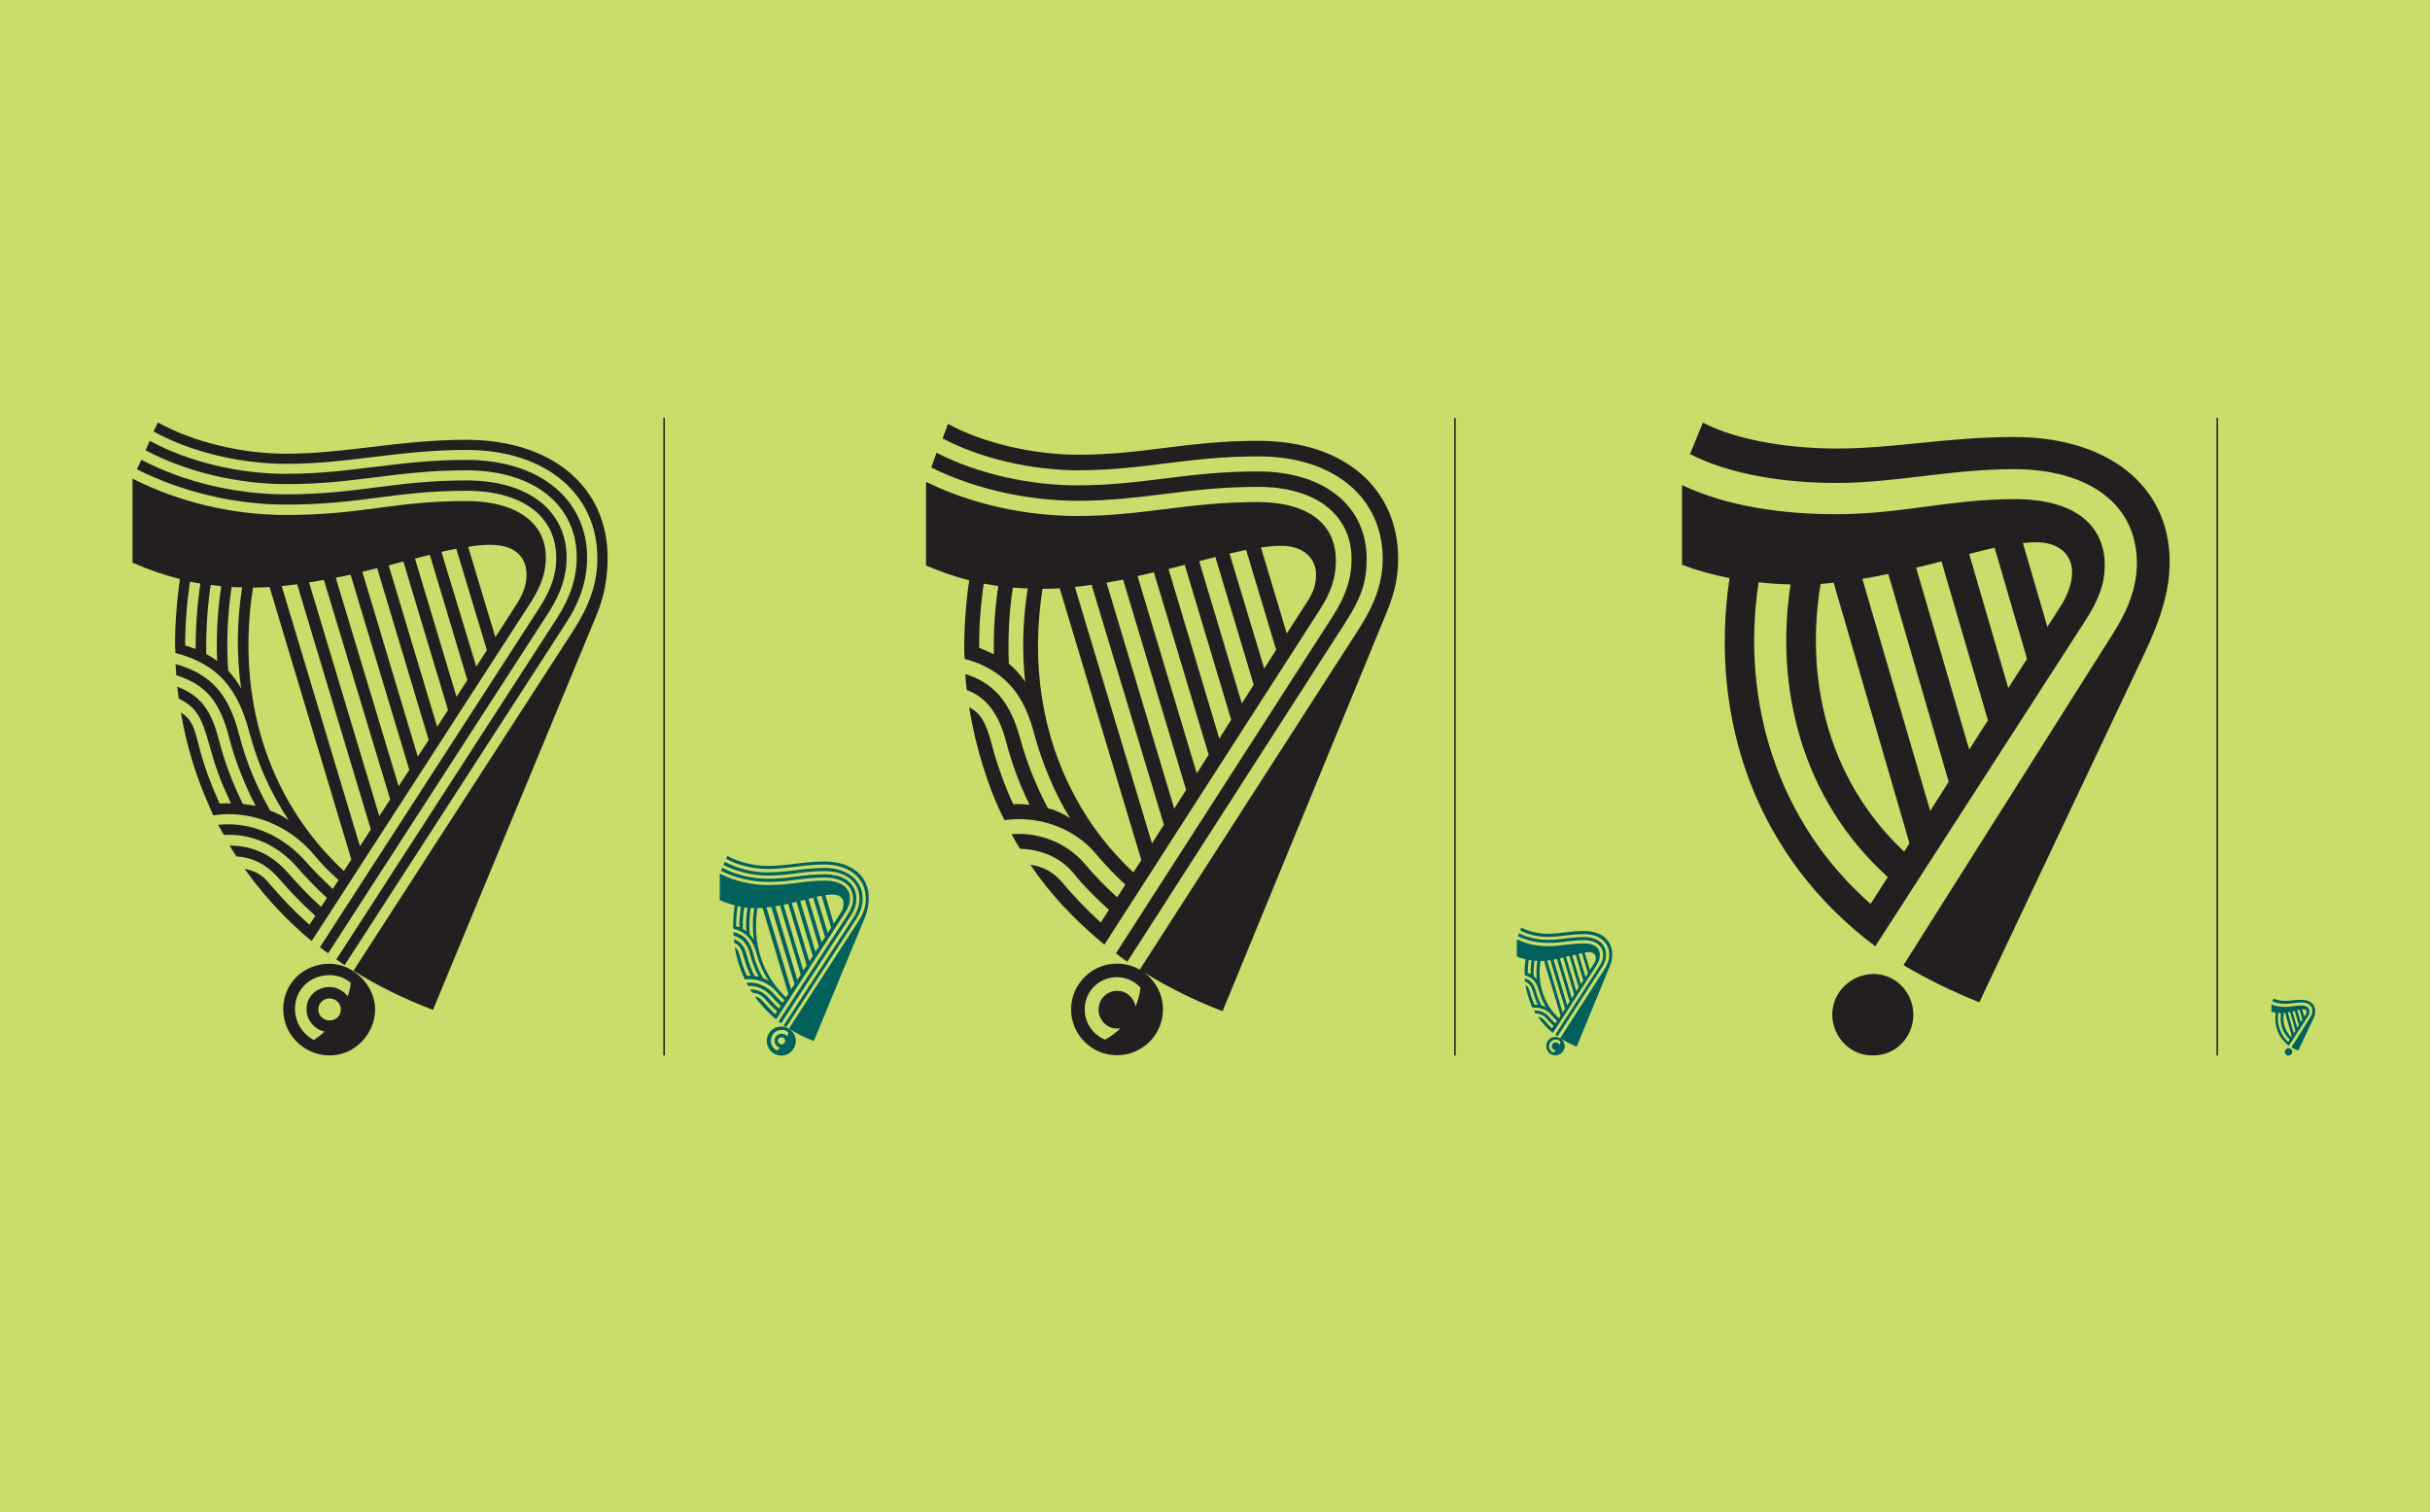 <?xml version="1.0" encoding="utf-8"?>
<!-- Generator: Adobe Illustrator 27.3.1, SVG Export Plug-In . SVG Version: 6.00 Build 0)  -->
<svg version="1.1" id="Layer_1" xmlns="http://www.w3.org/2000/svg" xmlns:xlink="http://www.w3.org/1999/xlink" x="0px" y="0px"
	 viewBox="0 0 1920 1195" style="enable-background:new 0 0 1920 1195;" xml:space="preserve">
<style type="text/css">
	.st0{fill:#C9DD6A;}
	.st1{fill:#231F20;}
	.st2{fill:#02615B;}
	.st3{fill:none;stroke:#000000;}
</style>
<rect class="st0" width="1920" height="1195"/>
<g>
	<path class="st1" d="M994.1,384.8c46.5,0,74.2,22.8,73.8,57.9c-0.2,15.7-5.2,29.3-14.9,44.4L881.7,753.5c2.9,2.3,6,4.5,9,6.6
		L1063,492c12-18.6,16.7-31.2,16.8-49.3c0.6-42-32.5-70.1-86.1-70.1c-56.4,0-90.4,11-142.5,11c-37,0-79-9-111.2-25.8l-4.2,11.7
		c34.1,17,76.8,26.3,115.4,26.3C903.7,395.8,937.6,384.8,994.1,384.8z"/>
	<path class="st1" d="M838.2,696.2c-5.4-6-13.6-11.5-24.1-12.7c14.9,22,33.3,42.2,58.5,63.1l170.4-265c8.6-13.4,12.5-24.7,12.5-38.5
		c0-32.4-26.5-46.3-61.6-46.3c-56.4,0-90.4,11-142.5,11c-40.1,0-83.5-9-119.7-27V447c11.5,4.8,22.6,8.7,34.1,11.7
		c-3.7,24.6-4.4,49.3-3.7,62c4,1.2,8.2,2.5,11.7,3.9c25.6,11.2,36.6,29.8,43.4,55.6c5.9,22.2,16.9,48.8,28.4,66.4
		c-6-3.8-11.7-6.3-17.7-7.9c-9.2-17.6-16.7-36.2-22-55.6c-8.2-29.9-22-43.7-43.2-50.4c0.2,4.2,0.6,8.6,1.2,12.7
		c15.5,5.6,25.2,18.8,31,40.6c4.5,17.2,10.6,33.9,18.6,50c-4.2-0.4-8.7-0.6-12.9-0.4c-7.1-15.5-12.9-31.6-17.2-48
		c-4.5-17.3-9.2-24.5-17.6-28.5c4.5,29.5,15.3,65.1,27.9,89.1c25.8-3.7,54.7,5.4,72.5,27c6.9,8.2,14.6,16.3,23,24l-6.5,10
		c-9.8-8.9-17.9-17.3-25.2-26c-13.6-16.3-35.7-25.8-58.3-23.9c2.1,3.9,4.5,7.7,6.7,11.5c17.8,0.6,32.9,7.7,42.4,19.5
		c7.7,9.6,17.4,19.4,27.9,28.8l-6.5,10C858.5,718.8,847.9,707.8,838.2,696.2z M990.6,541.2l-9.4,14.8l-33.7-112.5
		c4.4-1.2,8.7-2.2,12.8-3.3L990.6,541.2z M971.5,437.5c4.5-1.1,8.9-2,13.1-2.9l23.7,79l-9.4,14.8L971.5,437.5z M972.8,568.9
		l-9.4,14.8l-40.1-134c4.4-1.2,8.7-2.1,12.8-3.3L972.8,568.9z M955,596.5l-9.4,14.8l-46.8-156c4.4-1,8.7-1.9,12.9-3L955,596.5z
		 M937.2,624.3l-9.4,14.8l-53.5-178.6c4.4-0.7,8.8-1.6,13.1-2.4L937.2,624.3z M1039.8,454c0,8.9-2.3,14.2-7.1,21.8l-16,24.9
		l-20.4-68c5.8-0.8,11.1-1.3,15.9-1.3C1030.6,431.3,1039.8,441.9,1039.8,454z M862.5,462.2l57.1,189.6l-9.4,14.8l-60.9-202.7
		C853.6,463.5,857.9,462.9,862.5,462.2z M773.7,512c-0.2-16.8,1.1-33.7,3.6-50.7c3.8,0.7,7.5,1.3,11.5,1.9
		c-2.8,18.1-3.9,36.2-3.5,53.9C781.6,515.3,777.7,513.6,773.7,512z M797.1,524.6c-0.8-19.7,0.1-40,3.2-60.2
		c3.8,0.3,7.6,0.6,11.7,0.7c-3.9,25-4.6,49.9-2,73.8C806.5,533.6,802.2,528.7,797.1,524.6z M849.5,629.8
		c-26.3-48.6-35-105.3-25.8-164.4c4.5,0,9-0.2,13.6-0.4l64.5,214.8l-6.3,9.7C876.8,671.9,861.3,652,849.5,629.8z"/>
	<path class="st1" d="M994.1,348.4c-56.4,0-90.4,11-142.5,11c-33.9,0-74.5-8.9-102.6-24.4l-4.2,11.5c30.1,16.1,71.4,25.2,107,25.2
		c52.1,0,86.2-11,142.5-11c60.3,0,98.8,33.3,98.2,82.1c-0.4,19.2-6.6,35.2-19.4,55.2L900.5,766.4c-5.3-3.1-11.5-4.8-18-4.8
		c-20,0-36.2,16.3-36.2,36.2c0,20,16.3,36.2,36.2,36.2c20.2,0,36.4-16.3,36.4-36.2c0-12.1-6-22.8-15.2-29.4
		c18.9,11.7,39.6,22.1,62.3,30.8l127.9-311c6.5-15.7,10.6-27.7,10.8-45.4C1105.3,386.9,1063.2,348.4,994.1,348.4z M882.4,772.3
		c7.3,0,14,3.2,18.7,8.2c-0.5,5.2-1.8,10.2-3.9,15c-1.2-7-7.2-12.4-14.6-12.4c-8.2,0-14.6,6.7-14.6,14.9s6.6,14.9,14.6,14.9
		c1,0,1.7-0.1,2.7-0.2c-3.6,3.5-7.6,6.5-12.1,9c-9.3-3.8-16.1-12.9-16.1-23.7C856.8,783.8,868.3,772.3,882.4,772.3z"/>
</g>
<g>
	<path class="st1" d="M1591.6,345.4c-53.9,0-93.8,9.1-140.8,9.1c-33.1,0-76.6-5.4-105.3-20.5l-10.2,24.9
		c31.8,16.3,75.1,22.8,115.4,22.8c47.5,0,89.9-10.9,140.8-10.9c56.1,0,96.9,25.7,96.9,74.4c0,19.7-7.4,37.6-19.4,56.4l-165,261.2
		c19.5,11.6,38.5,20.7,59.9,29.4L1694.6,516c11.7-24.7,19.7-47.8,19.7-72.1C1714.2,383.1,1664.5,345.4,1591.6,345.4z"/>
	<path class="st1" d="M1481.7,747.9l166.1-257.6c9.8-15.3,15.2-28.1,15.2-43.5c0-28.1-19-52.3-71.3-52.3
		c-50.7,0-89.7,11.9-140.8,11.9c-40.9,0-85.5-5.7-121.9-23v62.9c11.6,4.5,24.3,8,37.5,10.6C1349.8,571.2,1389.3,678.7,1481.7,747.9z
		 M1389.5,460.2c8.4,1,16.8,1.5,25.3,1.7c-12.3,79.2,7.2,168.3,76.8,231.3l-13.6,21.2C1405.3,650.5,1375.1,555.8,1389.5,460.2z
		 M1570.7,569.3l-14.8,23.1L1514,448.7c6.7-1.6,13.4-3.4,20-5L1570.7,569.3z M1555.9,437.8c7.4-1.9,14.1-3.6,20.1-4.9l25.6,87.8
		l-14.8,23.1L1555.9,437.8z M1539.7,617.9l-14.6,23l-53.6-183.4c6.8-1.2,13.8-2.4,20.5-3.9L1539.7,617.9z M1508.7,666.4l-4.2,6.7
		c-61.9-58.3-78.1-138.7-66-211.6c3.5-0.2,6.8-0.5,10.3-1L1508.7,666.4z M1637.2,452.5c0,8.9-3.9,18.5-9,26.5l-10.5,16.4l-19.4-66.2
		c3.7-0.4,7.1-0.6,10.6-0.6C1625,428.5,1637.2,436.8,1637.2,452.5z"/>
	<path class="st1" d="M1480.5,769.8c-18,0-32.8,14.5-32.8,32c0,18,15,33.3,32.8,32.3c17.2,0,31.3-14.2,31.3-32.3
		C1511.7,784.4,1497.7,769.8,1480.5,769.8z"/>
</g>
<g>
	<path class="st1" d="M368.4,387.9c45.2,0,71.1,20.7,71.1,53.1c0,12.5-3.7,24.4-13.2,39.2L252.8,748.6c2.1,1.7,4.2,3.3,6.5,4.8
		l174.1-269.2c10.1-15.5,14.3-29.7,14.3-43.4c0-36.8-29.7-61.1-79.2-61.1c-56.6,0-85.6,11-142.7,11c-38.5,0-80.2-9.4-114.1-27.3
		l-3.5,7.5c35.4,18,77.7,27.9,117.6,27.9C285.1,398.9,311.2,387.9,368.4,387.9z"/>
	<path class="st1" d="M368.4,371.7c54,0,87.3,27.9,87.3,69.1c0,15.1-4.8,31.2-15.7,47.9L265.7,758.3c2.1,1.5,4.5,3.1,6.6,4.5
		l174.6-269.9c11.5-17.6,17-34.5,17-52.1c0-45.6-36.8-77.3-95.5-77.3c-54.9,0-90.2,11-142.7,11c-36.4,0-76.4-9.2-107.4-26.1
		l-3.3,7.5c32.5,17.2,73.2,26.7,110.8,26.7C280.5,382.8,312.7,371.7,368.4,371.7z"/>
	<path class="st1" d="M239.5,738.1c1.2,1,2.2,1.9,3.5,2.9c0.1,0.1,0.3,0.3,0.4,0.4l0,0c1,0.8,1.9,1.6,2.9,2.3l173.2-267.8
		c8.7-13.6,11.7-24.4,11.8-34.9c0.2-28.9-24.6-45-62.9-45c-57.9,0-81.2,11-142.7,11c-41.1,0-84-9.9-121-28.7v66.4
		c12.6,5.5,24.8,9.8,37.5,12.9c-2.8,19.1-4.6,44.1-3.6,58.5c33.3,8.7,49,27.5,58.3,62.2c7,26.2,16.3,47.1,31.2,70
		c-4.7-3.4-9.6-5.9-14.6-7.6c-11-19.4-19-38.5-24.6-60.3c-8.2-31.4-21.5-47.4-50.2-55.6l0.6,8.9c23.5,7.3,34.5,21.1,41.6,48.8
		c4.8,18.8,12.4,37.7,21.1,54.4c-2.3-0.4-7.1-1.2-10.1-1.5c-8-16.1-14.4-33.1-19-50.7c-6-23.7-14.6-35-32.9-42l1.2,9.4
		C155,559,159,566.3,164.9,587c4.8,17.6,8.4,28.4,17.6,47.9c-3.3,0-6,0-9,0.2c-6.7-14.9-12.5-30.1-16.4-45.8
		c-3.7-14.6-5.4-20.5-14.2-26.3c4.2,25.4,11.8,50.2,22.1,73.4l3.5,8c30.6-4.7,60.9,8.7,79.8,31.4c5,6,9.9,11.4,19.2,19.8l-4.6,7
		c-9.2-8.6-16.4-16.1-21.4-21.8c-16.8-19.2-42.2-31.9-69.1-28.9c1.5,2.8,2.9,5.4,4.5,8c22.6-1.3,43,8.4,58.3,26
		c5.9,6.8,14,15.4,23.1,23.8l-4.6,7c-9.9-8.9-19-18.6-25.4-26c-12.4-14.3-27.3-22.4-46.9-22.4c1.7,2.9,3.5,5.6,5.4,8.6
		c14,0.8,24.9,7.3,34.1,18c6.8,8.1,17.7,19.5,28.2,28.9l-4.6,7.1c-15-13.5-23.9-23.5-31.8-32.7c-5.4-6.5-10.8-9.9-19.4-11.5
		C206.3,705.1,221.7,722.2,239.5,738.1L239.5,738.1z M369.3,537.5l-8.6,13.2l-32.8-109.2c3.9-1.1,7.9-2,11.7-3L369.3,537.5z
		 M348.8,436.2c3.9-1,7.9-1.8,11.7-2.5l24.2,80.2l-8.4,12.9L348.8,436.2z M354,561.2l-8.6,13.2l-38.3-127.6c3.9-1.1,7.7-1.9,11.6-3
		L354,561.2z M338.7,584.8l-8.6,13.2l-43.8-146.1c3.9-1,7.9-1.8,11.7-2.9L338.7,584.8z M323.4,608.5l-8.4,12.9l-49.7-164.8
		c3.9-0.8,7.7-1.6,11.7-2.4L323.4,608.5z M308.3,631.8l-8.6,13.2l-55.5-184.7c3.9-0.6,7.9-1.3,11.7-2L308.3,631.8z M416,454.4
		c0,8.2-2.8,14.9-7.1,22l-17.5,27.2l-21.5-71.4c6.4-1.1,12-1.6,17-1.6C406.5,430.5,416,439.7,416,454.4z M234.8,461.8L293,655.6
		l-8.6,13.2l-61.8-205.6C226.7,462.8,230.8,462.2,234.8,461.8z M146.3,510.1c0-16.8,1.3-33.5,3.8-50.4c2.7,0.6,5.4,1.1,8.2,1.5
		c-2.5,17.4-3.8,34.7-3.7,51.8C152,512,149.3,510.9,146.3,510.1z M171.6,522.4c-2.8-1.9-5.4-3.9-8.6-5.4
		c-0.3-17.9,0.7-36.2,3.5-54.7c2.8,0.3,5.4,0.6,8.3,1C171.9,483,170.7,503,171.6,522.4z M183,463.9c2.8,0.2,5.5,0.3,8.3,0.3
		c-4.1,27-4.6,52.7-0.8,80c-2.8-5.2-6.4-10-10.2-14.2C178.8,508.4,179.7,486.2,183,463.9z M199.9,464.4c4.2,0,8.7-0.2,13.1-0.4
		l64.6,215.3l-5.9,9.1C210.1,631.1,186.6,549.2,199.9,464.4z"/>
	<path class="st1" d="M368.4,347.6c-53.2,0-94.7,11-142.7,11c-33.9,0-72.8-9-100.9-24.7l-3.5,7.1c29.7,16.4,69.1,25.6,104.4,25.6
		c50.4,0,88.9-11,142.7-11C431.9,355.6,472,391,472,441c0,20.2-6.5,37.7-18.4,56.4L279.3,767.2c19,12,39.9,22.2,62.8,31l128.6-310.5
		c6.5-15.3,9.4-30.1,9.4-46.9C480.1,384.7,436.1,347.6,368.4,347.6z"/>
	<path class="st1" d="M260.4,761.7c-20.5,0-36.6,15.5-36.6,35.8c0,20.9,16.7,35.8,34.9,36.6c21.5,1.2,37.7-17.4,37.7-36.2
		S279.5,761.7,260.4,761.7z M260.4,806.5c-5,0-8.9-3.9-8.9-8.7s3.9-8.7,8.9-8.7s8.9,3.9,8.9,8.7
		C269.4,802.7,265.5,806.5,260.4,806.5z M274.8,787.4c-3.3-4.2-8.6-7.3-14.3-7.3c-10.3,0-18.3,7.3-18.3,17.4c0,8.7,6,15.9,14.2,17.8
		c-2.5,2.5-5.4,4.7-8.4,6.7c-8.9-4.7-14.9-14-14.9-24.6c0-15.3,11.8-26.7,27.3-26.7c6.5,0,12.2,2.3,16.7,6
		C277,780.2,275.9,783.9,274.8,787.4z"/>
</g>
<g>
	<path class="st2" d="M1251.7,743.1c9.3,0,15,4.6,15,11.7c0,3.2-1.1,5.9-3.1,9l-34.7,53.9c0.6,0.5,1.3,1,1.8,1.3l34.9-54.2
		c2.4-3.8,3.4-6.4,3.4-10c0.1-8.5-6.6-14.2-17.4-14.2c-11.5,0-18.4,2.2-28.9,2.2c-7.4,0-16-1.8-22.5-5.2l-0.8,2.3
		c6.9,3.5,15.6,5.3,23.3,5.3C1233.4,745.4,1240.3,743.1,1251.7,743.1z"/>
	<path class="st2" d="M1220.1,806.2c-1.2-1.3-2.8-2.3-4.9-2.5c3.1,4.4,6.7,8.6,11.8,12.7l34.6-53.6c1.7-2.8,2.5-5,2.5-7.9
		c0-6.5-5.4-9.3-12.4-9.3c-11.5,0-18.4,2.2-28.9,2.2c-8.2,0-16.9-1.8-24.3-5.4v13.5c2.3,1.1,4.6,1.7,6.9,2.3c-0.7,5-1,10-0.7,12.5
		c0.8,0.2,1.6,0.5,2.3,0.8c5.2,2.2,7.4,6,8.8,11.2c1.3,4.5,3.5,9.9,5.7,13.5c-1.3-0.8-2.3-1.3-3.6-1.6c-1.8-3.6-3.4-7.3-4.4-11.2
		c-1.6-6.2-4.4-8.9-8.8-10.2c0,0.8,0.1,1.7,0.2,2.5c3.2,1.2,5.1,3.8,6.4,8.3c1,3.5,2.1,6.8,3.8,10.1c-0.8-0.1-1.7-0.1-2.7-0.1
		c-1.4-3.2-2.7-6.5-3.5-9.7c-1-3.6-1.8-5-3.6-5.8c1,5.9,3.1,13.2,5.6,18c5.2-0.7,11,1.2,14.6,5.4c1.4,1.6,3,3.3,4.7,4.9l-1.3,2
		c-1.9-1.8-3.7-3.5-5.1-5.3c-2.8-3.3-7.2-5.2-11.8-4.8c0.4,0.8,1,1.5,1.3,2.3c3.6,0.1,6.6,1.5,8.6,3.9c1.5,1.9,3.6,3.9,5.6,5.8
		l-1.3,2C1224.3,810.9,1222,808.5,1220.1,806.2z M1251,774.9l-1.9,3l-6.8-22.7c1-0.2,1.7-0.4,2.7-0.7L1251,774.9z M1247.2,753.9
		c1-0.2,1.8-0.4,2.7-0.6l4.8,16l-1.9,3L1247.2,753.9z M1247.4,780.4l-1.9,3l-8.2-27.2c1-0.2,1.7-0.4,2.7-0.7L1247.4,780.4z
		 M1243.8,786l-1.9,3l-9.4-31.6c1-0.2,1.7-0.4,2.7-0.6L1243.8,786z M1240.2,791.6l-1.9,3l-10.8-36.2c1-0.2,1.7-0.3,2.7-0.5
		L1240.2,791.6z M1260.9,757.1c0,1.8-0.5,2.9-1.4,4.4l-3.3,5.1l-4.1-13.8c1.2-0.2,2.2-0.3,3.3-0.3
		C1259.1,752.5,1260.9,754.7,1260.9,757.1z M1225,758.9l11.6,38.4l-1.9,3l-12.2-41.1C1223.2,759.1,1224.2,759,1225,758.9z
		 M1207.1,768.9c0-3.4,0.2-6.8,0.7-10.3c0.7,0.1,1.5,0.3,2.3,0.4c-0.5,3.7-0.8,7.3-0.7,10.9C1208.7,769.6,1207.9,769.3,1207.1,768.9
		z M1211.8,771.5c-0.2-3.9,0-8.1,0.6-12.2c0.8,0.1,1.5,0.1,2.3,0.1c-0.8,5.1-1,10.1-0.4,14.9
		C1213.8,773.2,1212.8,772.3,1211.8,771.5z M1222.4,792.8c-5.3-9.8-7.1-21.3-5.2-33.3c1,0,1.8,0,2.8-0.1l13.1,43.5l-1.3,1.9
		C1228,801.3,1224.8,797.3,1222.4,792.8z"/>
	<path class="st2" d="M1251.7,735.8c-11.5,0-18.4,2.2-28.9,2.2c-6.8,0-15.1-1.8-20.8-4.9l-0.8,2.3c6.2,3.3,14.4,5.1,21.6,5.1
		c10.5,0,17.4-2.2,28.9-2.2c12.2,0,20,6.7,19.8,16.7c-0.1,3.9-1.3,7.1-3.9,11.2l-34.9,54.4c-1.2-0.6-2.3-1.1-3.7-1.1
		c-4,0-7.3,3.3-7.3,7.3s3.3,7.3,7.3,7.3s7.3-3.3,7.3-7.3c0-2.4-1.3-4.6-3.1-5.9c3.9,2.3,8.1,4.5,12.6,6.3l25.9-63
		c1.3-3.2,2.1-5.6,2.2-9.1C1274.2,743.6,1265.8,735.8,1251.7,735.8z M1229.1,821.6c1.5,0,2.9,0.6,3.8,1.6c-0.1,1.1-0.4,2-0.8,3.1
		c-0.2-1.4-1.4-2.5-3-2.5s-3,1.3-3,3.1c0,1.6,1.3,3.1,3,3.1c0.2,0,0.4,0,0.5,0c-0.7,0.7-1.5,1.3-2.4,1.8c-1.9-0.8-3.3-2.7-3.3-4.8
		C1224,824,1226.3,821.6,1229.1,821.6z"/>
</g>
<g>
	<path class="st2" d="M1818.4,790.2c-4.9,0-8.5,0.8-12.6,0.8c-3,0-6.9-0.5-9.4-1.8l-1,2.2c2.9,1.4,6.7,2,10.4,2
		c4.2,0,8.1-1.1,12.6-1.1c5.1,0,8.7,2.3,8.7,6.7c0,1.7-0.7,3.4-1.7,5.1l-14.9,23.6c1.7,1.1,3.5,1.8,5.4,2.7l11.7-24.8
		c1.1-2.2,1.7-4.2,1.7-6.5C1829.4,793.4,1824.9,790.2,1818.4,790.2z"/>
	<path class="st2" d="M1808.5,826.5l15-23.2c1-1.4,1.3-2.5,1.3-3.9c0-2.5-1.7-4.7-6.5-4.7c-4.6,0-8.1,1.1-12.6,1.1
		c-3.7,0-7.6-0.5-11-2v5.7c1.1,0.4,2.1,0.7,3.4,1C1796.6,810.5,1800.1,820.1,1808.5,826.5z M1800.1,800.6c0.7,0.1,1.5,0.1,2.2,0.2
		c-1.2,7.1,0.6,15.2,6.9,20.8l-1.3,1.9C1801.6,817.5,1798.8,809,1800.1,800.6z M1816.4,810.3l-1.3,2l-3.8-12.9
		c0.6-0.1,1.3-0.3,1.8-0.4L1816.4,810.3z M1815.1,798.4c0.7-0.2,1.3-0.3,1.8-0.4l2.3,7.9l-1.3,2L1815.1,798.4z M1813.7,814.7l-1.3,2
		l-4.8-16.6c0.6-0.1,1.3-0.2,1.8-0.3L1813.7,814.7z M1810.8,819l-0.4,0.6c-5.6-5.2-7-12.5-5.9-19.1c0.3,0,0.6,0,1-0.1L1810.8,819z
		 M1822.5,799.8c0,0.8-0.3,1.6-0.8,2.3l-1,1.5l-1.7-6c0.3,0,0.6,0,1,0C1821.3,797.7,1822.5,798.3,1822.5,799.8z"/>
	<path class="st2" d="M1808.3,828.4c-1.6,0-3,1.3-3,2.9c0,1.6,1.3,3,3,2.9c1.5,0,2.9-1.3,2.9-2.9
		C1811.1,829.6,1809.9,828.4,1808.3,828.4z"/>
</g>
<g>
	<path class="st2" d="M651.6,693.6c14.2,0,22.4,6.5,22.4,16.8c0,3.9-1.2,7.6-4.1,12.3l-54.7,84.6c0.7,0.5,1.3,1.1,2,1.5l54.9-84.8
		c3.2-4.9,4.5-9.3,4.5-13.7c0-11.7-9.3-19.3-24.9-19.3c-17.8,0-27.1,3.5-45,3.5c-12.1,0-25.3-3-35.9-8.6l-1.2,2.3
		c11.2,5.7,24.5,8.8,37,8.8C625.2,697.1,633.5,693.6,651.6,693.6z"/>
	<path class="st2" d="M651.6,688.5c17,0,27.5,8.8,27.5,21.9c0,4.8-1.5,9.8-4.9,15.1l-55,84.9c0.7,0.5,1.4,1.1,2,1.4l55-85
		c3.6-5.5,5.4-10.9,5.4-16.4c0-14.3-11.7-24.4-30-24.4c-17.2,0-28.4,3.5-45,3.5c-11.6,0-24.1-3-33.9-8.3l-1.1,2.3
		c10.3,5.4,23,8.5,34.9,8.5C623.9,692,634,688.5,651.6,688.5z"/>
	<path class="st2" d="M611,803.8c0.3,0.3,0.7,0.6,1.2,1l0.1,0.1l0,0c0.3,0.2,0.6,0.5,1,0.7l54.5-84.4c2.8-4.2,3.7-7.6,3.8-11
		c0.1-9-7.7-14.2-19.8-14.2c-18.3,0-25.6,3.5-45,3.5c-12.9,0-26.5-3.2-38.1-9v20.9c3.9,1.7,7.9,3.1,11.8,4c-0.8,6-1.4,13.9-1.2,18.5
		c10.5,2.8,15.4,8.7,18.4,19.5c2.2,8.3,5.1,14.8,9.8,22c-1.4-1.1-3.1-1.8-4.6-2.4c-3.5-6.2-6-12.1-7.7-19c-2.5-9.9-6.7-15-15.8-17.5
		l0.2,2.9c7.3,2.3,10.9,6.6,13.2,15.4c1.5,5.9,3.9,11.9,6.6,17.1c-0.7-0.1-2.2-0.4-3.2-0.5c-2.5-5.1-4.6-10.4-6-16
		c-1.9-7.4-4.6-11-10.4-13.3l0.4,3c4.2,2.2,5.6,4.5,7.4,11c1.5,5.5,2.7,9,5.5,15.1c-1.1,0-1.9,0-2.9,0.1c-2.1-4.7-3.9-9.4-5.2-14.4
		c-1.2-4.6-1.7-6.5-4.5-8.3c1.3,8,3.8,15.8,6.9,23.1l1.2,2.5c9.7-1.4,19.3,2.8,25.2,9.9c1.5,1.9,3.1,3.6,6,6.3l-1.4,2.2
		c-3-2.8-5.2-5.1-6.7-6.8c-5.3-6-13.3-10.1-21.9-9c0.5,0.8,1,1.7,1.4,2.5c7.1-0.4,13.6,2.7,18.4,8.2c1.8,2.1,4.4,4.8,7.3,7.4
		l-1.4,2.2c-3.2-2.8-6-5.8-8-8.2c-3.9-4.5-8.6-7-14.8-7c0.5,1,1.2,1.7,1.7,2.7c4.4,0.2,7.9,2.3,10.7,5.7c2.1,2.5,5.6,6.2,8.9,9
		l-1.4,2.2c-4.7-4.2-7.5-7.4-10-10.3c-1.7-2-3.5-3.2-6.2-3.6C600.5,793.4,605.4,798.9,611,803.8L611,803.8z M651.9,740.7l-2.7,4.1
		l-10.4-34.4c1.3-0.3,2.4-0.6,3.7-1L651.9,740.7z M645.4,708.8c1.3-0.3,2.4-0.6,3.7-0.8l7.6,25.3l-2.7,4L645.4,708.8z M647,748.1
		l-2.7,4.1l-12-40.1c1.3-0.3,2.4-0.6,3.7-1L647,748.1z M642.2,755.6l-2.7,4.1l-13.9-46c1.3-0.3,2.4-0.6,3.7-1L642.2,755.6z
		 M637.4,763l-2.7,4l-15.6-51.9c1.3-0.2,2.4-0.5,3.7-0.8L637.4,763z M632.7,770.4l-2.7,4.1l-17.4-58.2c1.3-0.2,2.4-0.4,3.7-0.6
		L632.7,770.4z M666.5,714.5c0,2.5-0.8,4.7-2.2,6.9l-5.5,8.6l-6.7-22.5c1.9-0.3,3.8-0.5,5.3-0.5C663.7,707,666.5,709.9,666.5,714.5z
		 M609.4,716.8l18.4,61l-2.7,4.1l-19.5-64.8C606.9,717.1,608.2,717,609.4,716.8z M581.6,732c0-5.3,0.4-10.6,1.3-15.9
		c0.8,0.2,1.7,0.3,2.5,0.5c-0.8,5.5-1.3,10.9-1.2,16.3C583.4,732.6,582.6,732.3,581.6,732z M589.6,736c-0.8-0.6-1.7-1.3-2.7-1.7
		c-0.1-5.7,0.2-11.5,1.2-17.2c0.8,0.1,1.7,0.2,2.5,0.3C589.6,723.5,589.3,729.8,589.6,736z M593.2,717.6c0.8,0,1.7,0.1,2.7,0.1
		c-1.3,8.5-1.4,16.7-0.3,25.2c-1-1.6-2-3.2-3.2-4.5C591.8,731.5,592.1,724.6,593.2,717.6z M598.5,717.7c1.3,0,2.8-0.1,4-0.1
		l20.4,67.8l-1.8,2.9C601.7,770.1,594.3,744.3,598.5,717.7z"/>
	<path class="st2" d="M651.6,680.9c-16.8,0-29.8,3.5-45,3.5c-10.7,0-22.9-2.9-31.8-7.9l-1.2,2.2c9.3,5.2,21.9,8.1,32.9,8.1
		c15.9,0,28-3.5,45-3.5c20,0,32.6,11.2,32.6,27c0,6.4-2,11.9-5.8,17.7l-55,85c6,3.8,12.5,7,19.7,9.8l40.4-97.7c2-4.8,3-9.4,3-14.8
		C686.8,692.5,672.9,680.9,651.6,680.9z"/>
	<path class="st2" d="M617.5,811.3c-6.5,0-11.6,4.9-11.6,11.4c0,6.6,5.2,11.4,11,11.6c6.7,0.4,11.9-5.5,11.9-11.5
		C629,816.8,623.5,811.3,617.5,811.3z M617.5,825.4c-1.6,0-2.9-1.3-2.9-2.8s1.3-2.8,2.9-2.8s2.9,1.3,2.9,2.8
		S619.2,825.4,617.5,825.4z M622.2,819.3c-1.1-1.3-2.7-2.3-4.5-2.3c-3.3,0-5.7,2.3-5.7,5.5c0,2.8,1.9,5,4.5,5.6
		c-0.8,0.8-1.7,1.4-2.7,2.1c-2.9-1.4-4.7-4.4-4.7-7.7c0-4.8,3.8-8.5,8.6-8.5c2,0,3.9,0.7,5.2,1.9
		C622.7,817.1,622.4,818.3,622.2,819.3z"/>
</g>
<line class="st3" x1="524.7" y1="330.3" x2="524.7" y2="834.2"/>
<line class="st3" x1="1149.6" y1="330.3" x2="1149.6" y2="834.2"/>
<line class="st3" x1="1751.9" y1="330.3" x2="1751.9" y2="834.2"/>
</svg>
